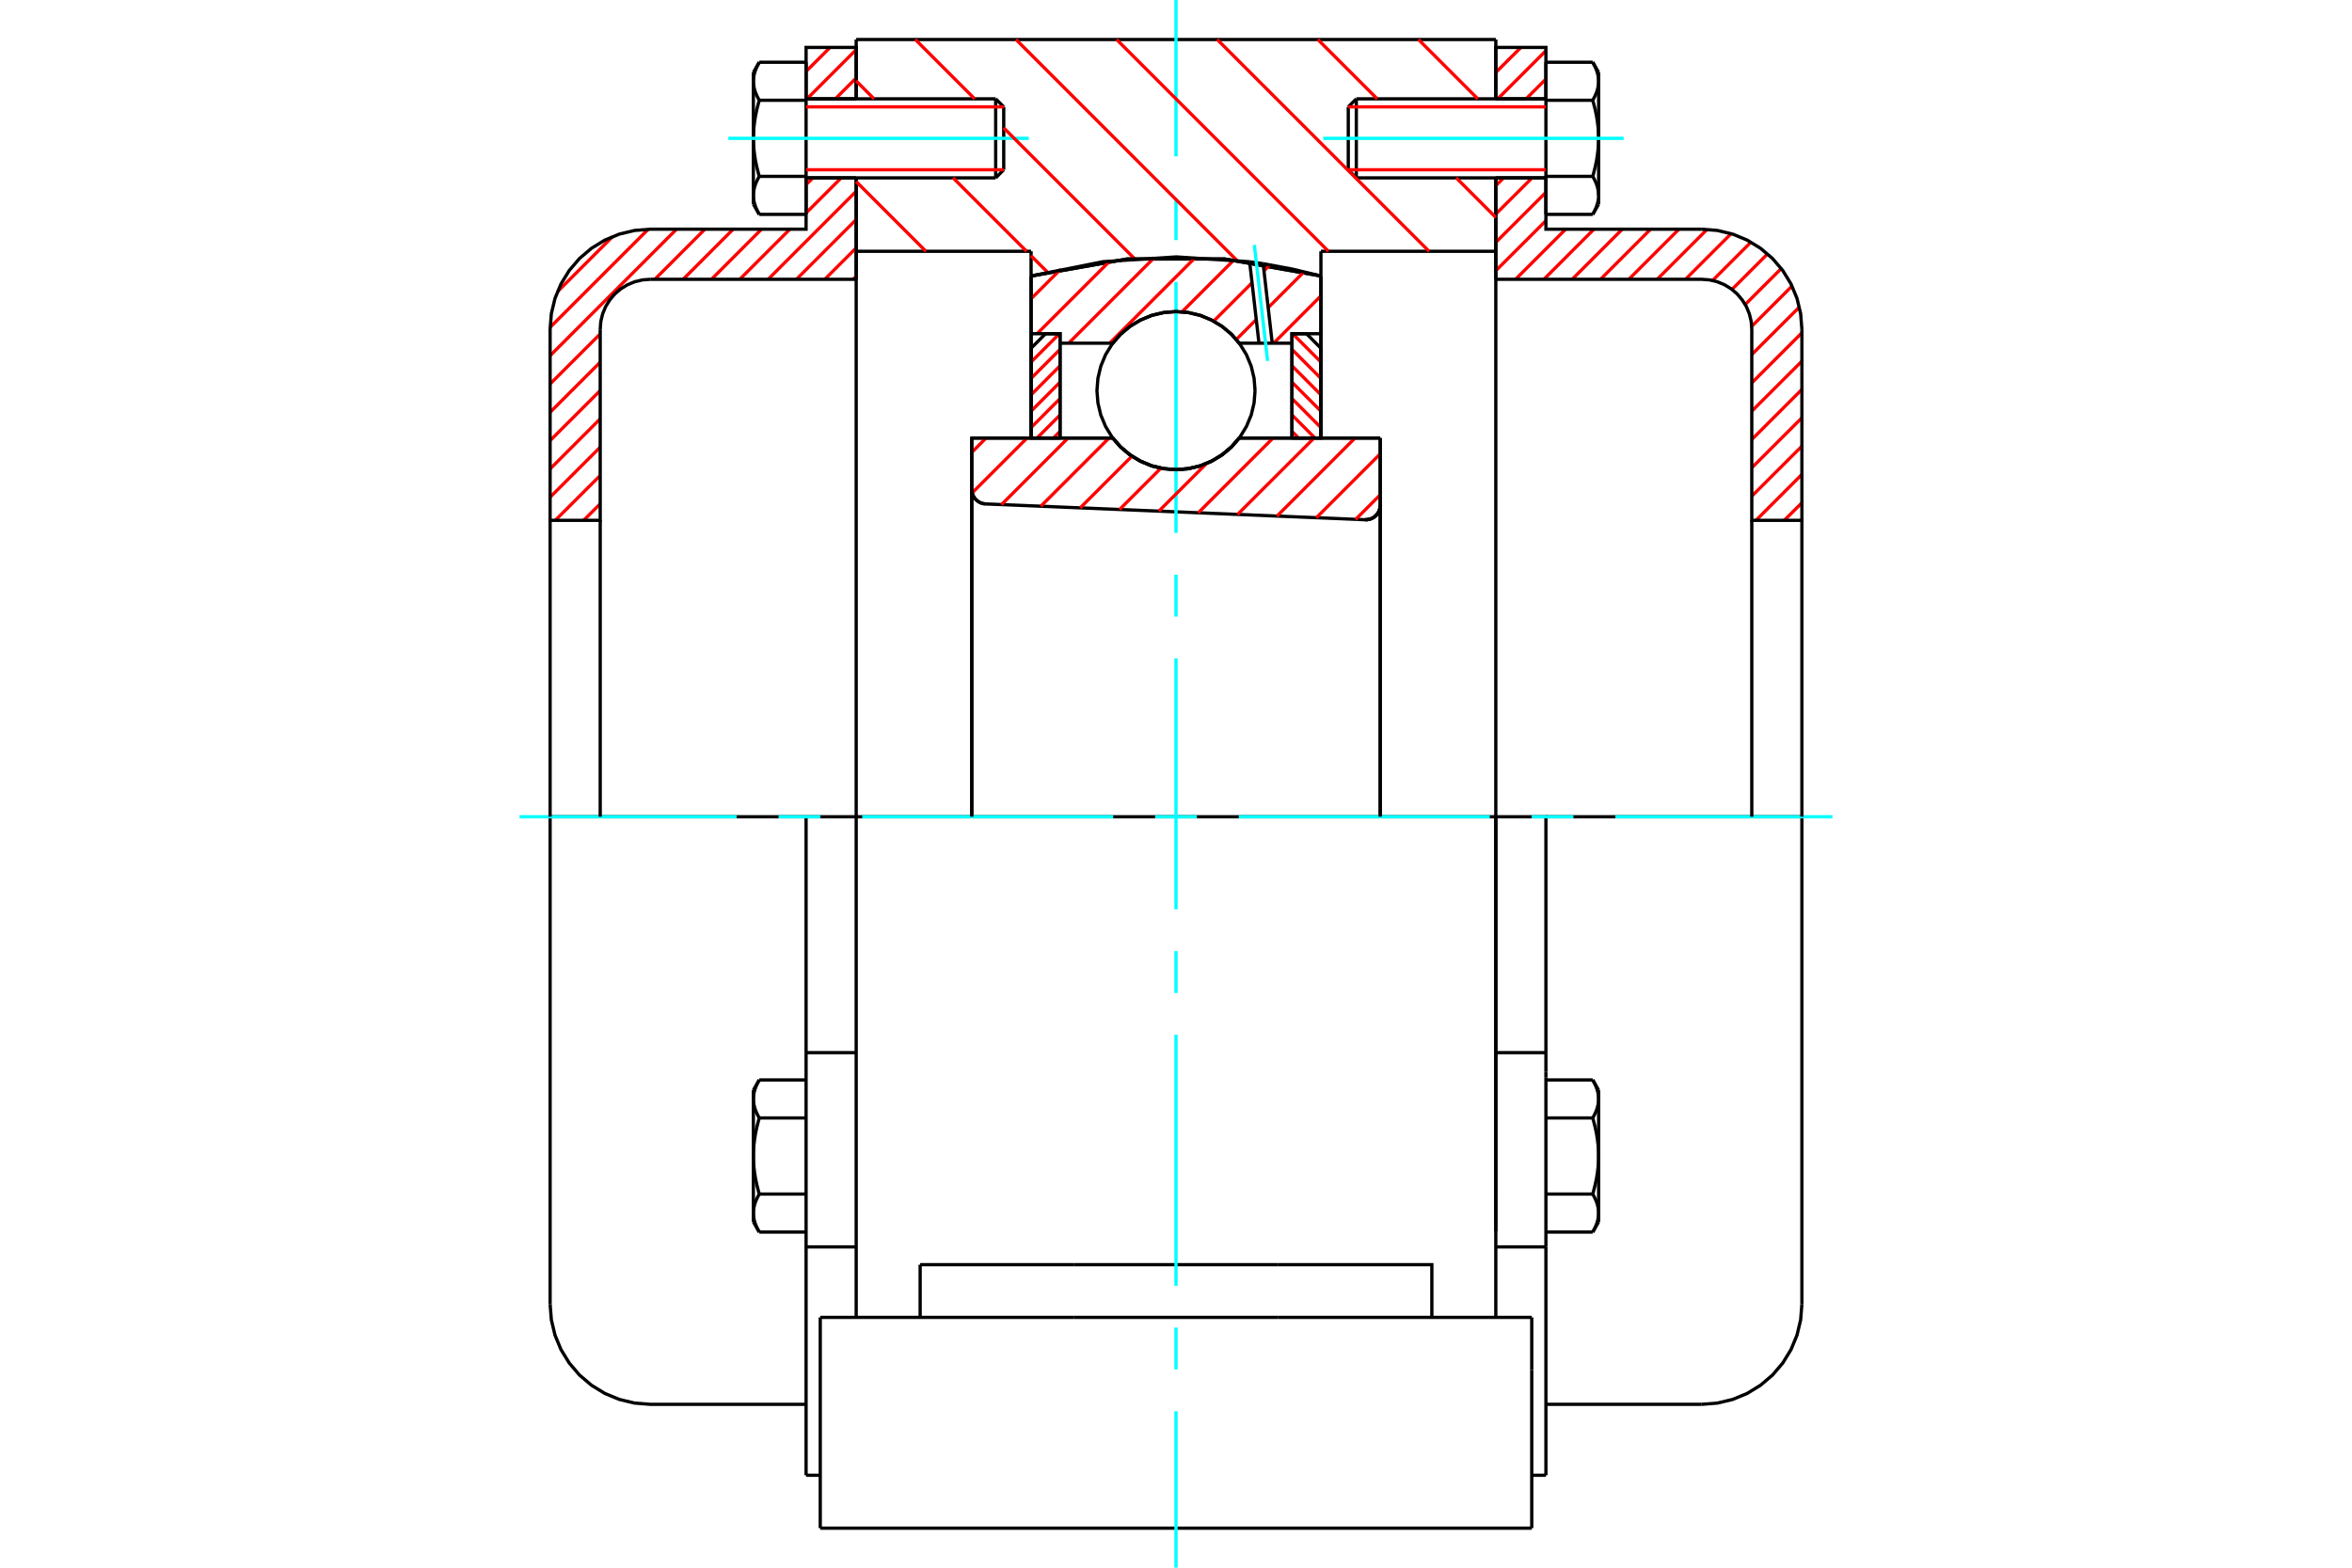 <?xml version="1.0" standalone="no"?>
<!DOCTYPE svg PUBLIC "-//W3C//DTD SVG 1.1//EN"
	"http://www.w3.org/Graphics/SVG/1.1/DTD/svg11.dtd">
<svg xmlns="http://www.w3.org/2000/svg" height="100%" width="100%" viewBox="0 0 36000 24000">
	<rect x="-1800" y="-1200" width="39600" height="26400" style="fill:#FFF"/>
	<g style="fill:none; fill-rule:evenodd" transform="matrix(1 0 0 1 0 0)">
		<g style="fill:none; stroke:#000; stroke-width:50; shape-rendering:geometricPrecision">
			<polyline points="20895,7957 20931,7955 20966,7948 20999,7936 21030,7918 21058,7895 21081,7868 21101,7838 21115,7805 21123,7771 21126,7735"/>
			<line x1="21126" y1="6706" x2="21126" y2="7735"/>
			<line x1="18968" y1="6706" x2="21126" y2="6706"/>
			<polyline points="17032,6706 17155,6846 17299,6966 17459,7062 17632,7133 17814,7175 18000,7190 18186,7175 18368,7133 18541,7062 18701,6966 18845,6846 18968,6706"/>
			<line x1="14874" y1="6706" x2="17032" y2="6706"/>
			<line x1="14874" y1="7493" x2="14874" y2="6706"/>
			<polyline points="14874,7493 14877,7527 14884,7560 14897,7591 14914,7620 14936,7647 14961,7669 14989,7688 15020,7702 15053,7711 15087,7715"/>
			<line x1="20895" y1="7957" x2="15087" y2="7715"/>
			<line x1="21126" y1="7735" x2="21126" y2="12504"/>
			<line x1="14874" y1="7493" x2="14874" y2="12504"/>
			<polyline points="20895,7957 20931,7955 20966,7948 20999,7936 21030,7918 21058,7895 21081,7868 21101,7838 21115,7805 21123,7771 21126,7735"/>
			<line x1="22895" y1="12504" x2="13105" y2="12504"/>
			<line x1="22895" y1="3847" x2="20218" y2="3847"/>
			<line x1="22895" y1="2723" x2="22895" y2="3847"/>
			<line x1="22895" y1="605" x2="22895" y2="1513"/>
			<line x1="13105" y1="605" x2="22895" y2="605"/>
			<line x1="13105" y1="1513" x2="13105" y2="605"/>
			<line x1="13105" y1="3847" x2="13105" y2="2723"/>
			<line x1="15782" y1="3847" x2="13105" y2="3847"/>
			<line x1="15782" y1="4225" x2="15782" y2="3847"/>
			<polyline points="20218,4225 18747,3965 17253,3965 15782,4225"/>
			<line x1="20218" y1="3847" x2="20218" y2="4225"/>
			<line x1="15782" y1="6701" x2="15782" y2="4225"/>
			<line x1="13105" y1="12504" x2="13105" y2="3847"/>
			<line x1="20218" y1="4225" x2="20218" y2="6701"/>
			<polyline points="13105,20168 13105,18327 13105,12504"/>
			<line x1="12555" y1="23395" x2="23445" y2="23395"/>
			<line x1="14084" y1="20168" x2="14084" y2="19361"/>
			<line x1="16433" y1="19361" x2="14084" y2="19361"/>
			<line x1="16433" y1="20168" x2="19567" y2="20168"/>
			<line x1="19567" y1="19361" x2="16433" y2="19361"/>
			<polyline points="21916,20168 21916,19361 19567,19361"/>
			<line x1="22895" y1="20168" x2="22895" y2="18327"/>
			<line x1="19567" y1="20168" x2="23445" y2="20168"/>
			<line x1="22895" y1="3847" x2="22895" y2="18849"/>
			<line x1="23445" y1="20975" x2="23445" y2="20168"/>
			<line x1="23445" y1="23395" x2="23445" y2="20975"/>
			<polyline points="12555,23395 12555,20975 12555,20168"/>
			<line x1="22895" y1="18327" x2="22895" y2="12504"/>
			<line x1="12555" y1="20168" x2="16433" y2="20168"/>
			<line x1="12338" y1="16115" x2="13105" y2="16115"/>
			<polyline points="12338,16115 12338,16408 12338,16492 12338,19089 12338,22585"/>
			<polyline points="11531,18571 11532,18579 11532,18587 11532,18595 11533,18603 11533,18611 11534,18619 11535,18627 11536,18635 11537,18643 11539,18651 11540,18659 11542,18667 11544,18675 11546,18683 11548,18691 11550,18699 11552,18707 11555,18715 11558,18723 11560,18732 11563,18740 11566,18748 11570,18757 11573,18765 11577,18773 11580,18782 11584,18791 11588,18799 11593,18808 11597,18817 11602,18826 11606,18835 11611,18844 11616,18853 11622,18862"/>
			<line x1="11531" y1="18706" x2="11531" y2="18571"/>
			<polyline points="11531,17697 11532,17713 11532,17729 11532,17745 11533,17761 11533,17777 11534,17793 11535,17809 11536,17825 11537,17841 11539,17857 11540,17873 11542,17889 11544,17905 11546,17921 11548,17937 11550,17954 11552,17970 11555,17986 11558,18003 11560,18019 11563,18036 11566,18052 11570,18069 11573,18086 11577,18103 11580,18120 11584,18137 11588,18154 11593,18172 11597,18189 11602,18207 11606,18225 11611,18243 11616,18261 11622,18280"/>
			<line x1="11531" y1="18571" x2="11531" y2="17697"/>
			<polyline points="11622,18280 11616,18289 11611,18298 11606,18307 11602,18316 11597,18325 11593,18334 11588,18342 11584,18351 11580,18360 11577,18368 11573,18377 11570,18385 11566,18393 11563,18402 11560,18410 11558,18418 11555,18426 11552,18435 11550,18443 11548,18451 11546,18459 11544,18467 11542,18475 11540,18483 11539,18491 11537,18499 11536,18507 11535,18515 11534,18523 11533,18531 11533,18539 11532,18547 11532,18555 11532,18563 11531,18571"/>
			<polyline points="11531,16824 11532,16832 11532,16840 11532,16848 11533,16856 11533,16864 11534,16872 11535,16880 11536,16888 11537,16896 11539,16904 11540,16912 11542,16920 11544,16928 11546,16936 11548,16944 11550,16952 11552,16960 11555,16968 11558,16977 11560,16985 11563,16993 11566,17002 11570,17010 11573,17018 11577,17027 11580,17035 11584,17044 11588,17053 11593,17061 11597,17070 11602,17079 11606,17088 11611,17097 11616,17106 11622,17115"/>
			<line x1="11531" y1="17697" x2="11531" y2="16824"/>
			<polyline points="11622,17115 11616,17134 11611,17152 11606,17170 11602,17188 11597,17206 11593,17223 11588,17241 11584,17258 11580,17275 11577,17292 11573,17309 11570,17326 11566,17343 11563,17359 11560,17376 11558,17392 11555,17409 11552,17425 11550,17441 11548,17458 11546,17474 11544,17490 11542,17506 11540,17522 11539,17538 11537,17554 11536,17570 11535,17586 11534,17602 11533,17618 11533,17634 11532,17650 11532,17665 11532,17681 11531,17697"/>
			<line x1="11531" y1="16824" x2="11531" y2="16689"/>
			<polyline points="11622,16533 11616,16542 11611,16551 11606,16560 11602,16569 11597,16578 11593,16587 11588,16596 11584,16604 11580,16613 11577,16622 11573,16630 11570,16638 11566,16647 11563,16655 11560,16663 11558,16672 11555,16680 11552,16688 11550,16696 11548,16704 11546,16712 11544,16720 11542,16728 11540,16736 11539,16744 11537,16752 11536,16760 11535,16768 11534,16776 11533,16784 11533,16792 11532,16800 11532,16808 11532,16816 11531,16824"/>
			<line x1="12338" y1="17115" x2="11622" y2="17115"/>
			<line x1="12338" y1="16533" x2="11622" y2="16533"/>
			<line x1="12338" y1="18280" x2="11622" y2="18280"/>
			<line x1="12338" y1="18862" x2="11622" y2="18862"/>
			<line x1="9953" y1="12504" x2="8420" y2="12504"/>
			<line x1="12338" y1="12504" x2="9953" y2="12504"/>
			<line x1="13105" y1="12504" x2="12338" y2="12504"/>
			<line x1="8420" y1="12504" x2="8420" y2="19966"/>
			<line x1="12338" y1="12504" x2="12338" y2="16115"/>
			<line x1="15363" y1="2599" x2="15363" y2="1636"/>
			<line x1="15240" y1="2723" x2="15240" y2="1513"/>
			<polyline points="11622,2700 11616,2709 11611,2718 11606,2727 11602,2736 11597,2745 11593,2754 11588,2763 11584,2771 11580,2780 11577,2788 11573,2797 11570,2805 11566,2814 11563,2822 11560,2830 11558,2838 11555,2847 11552,2855 11550,2863 11548,2871 11546,2879 11544,2887 11542,2895 11540,2903 11539,2911 11537,2919 11536,2927 11535,2935 11534,2943 11533,2951 11533,2959 11532,2967 11532,2975 11532,2983 11531,2991"/>
			<polyline points="11531,2118 11532,2134 11532,2150 11532,2166 11533,2182 11533,2197 11534,2213 11535,2229 11536,2245 11537,2261 11539,2277 11540,2293 11542,2309 11544,2325 11546,2341 11548,2357 11550,2374 11552,2390 11555,2406 11558,2423 11560,2439 11563,2456 11566,2472 11570,2489 11573,2506 11577,2523 11580,2540 11584,2557 11588,2574 11593,2592 11597,2609 11602,2627 11606,2645 11611,2663 11616,2681 11622,2700"/>
			<line x1="11531" y1="2991" x2="11531" y2="2118"/>
			<polyline points="11531,1244 11532,1252 11532,1260 11532,1268 11533,1276 11533,1284 11534,1292 11535,1300 11536,1308 11537,1316 11539,1324 11540,1332 11542,1340 11544,1348 11546,1356 11548,1364 11550,1372 11552,1380 11555,1389 11558,1397 11560,1405 11563,1413 11566,1422 11570,1430 11573,1438 11577,1447 11580,1455 11584,1464 11588,1473 11593,1481 11597,1490 11602,1499 11606,1508 11611,1517 11616,1526 11622,1535"/>
			<line x1="11531" y1="2118" x2="11531" y2="1244"/>
			<polyline points="11622,1535 11616,1554 11611,1572 11606,1590 11602,1608 11597,1626 11593,1643 11588,1661 11584,1678 11580,1695 11577,1712 11573,1729 11570,1746 11566,1763 11563,1780 11560,1796 11558,1813 11555,1829 11552,1845 11550,1862 11548,1878 11546,1894 11544,1910 11542,1926 11540,1942 11539,1958 11537,1974 11536,1990 11535,2006 11534,2022 11533,2038 11533,2054 11532,2070 11532,2086 11532,2102 11531,2118"/>
			<line x1="11531" y1="1244" x2="11531" y2="1109"/>
			<polyline points="11622,953 11616,962 11611,972 11606,981 11602,990 11597,998 11593,1007 11588,1016 11584,1025 11580,1033 11577,1042 11573,1050 11570,1059 11566,1067 11563,1075 11560,1084 11558,1092 11555,1100 11552,1108 11550,1116 11548,1124 11546,1132 11544,1141 11542,1149 11540,1157 11539,1165 11537,1173 11536,1181 11535,1189 11534,1196 11533,1204 11533,1212 11532,1220 11532,1228 11532,1236 11531,1244"/>
			<polyline points="11531,2991 11532,2999 11532,3007 11532,3015 11533,3023 11533,3031 11534,3039 11535,3047 11536,3055 11537,3063 11539,3071 11540,3079 11542,3087 11544,3095 11546,3103 11548,3111 11550,3119 11552,3127 11555,3135 11558,3143 11560,3152 11563,3160 11566,3168 11570,3177 11573,3185 11577,3194 11580,3202 11584,3211 11588,3219 11593,3228 11597,3237 11602,3246 11606,3255 11611,3264 11616,3273 11622,3282"/>
			<line x1="11531" y1="3126" x2="11531" y2="2991"/>
			<line x1="12338" y1="953" x2="11622" y2="953"/>
			<line x1="12338" y1="1535" x2="11622" y2="1535"/>
			<line x1="12338" y1="1535" x2="12338" y2="953"/>
			<line x1="12338" y1="2700" x2="11622" y2="2700"/>
			<line x1="12338" y1="2700" x2="12338" y2="1535"/>
			<line x1="12338" y1="3282" x2="11622" y2="3282"/>
			<line x1="12338" y1="3282" x2="12338" y2="2700"/>
			<line x1="12338" y1="19089" x2="13105" y2="19089"/>
			<line x1="12338" y1="22585" x2="12555" y2="22585"/>
			<line x1="11531" y1="18706" x2="11622" y2="18862"/>
			<line x1="11622" y1="16533" x2="11531" y2="16689"/>
			<polyline points="8420,19966 8439,20206 8495,20440 8587,20662 8713,20867 8869,21050 9052,21206 9257,21332 9479,21424 9713,21480 9953,21499 12338,21499"/>
			<line x1="15240" y1="2723" x2="15363" y2="2599"/>
			<line x1="15363" y1="1636" x2="15240" y2="1513"/>
			<line x1="12338" y1="2723" x2="15240" y2="2723"/>
			<line x1="15240" y1="1513" x2="12338" y2="1513"/>
			<line x1="11622" y1="953" x2="11531" y2="1109"/>
			<line x1="11531" y1="3126" x2="11622" y2="3282"/>
			<line x1="22895" y1="16115" x2="23662" y2="16115"/>
			<line x1="23662" y1="16408" x2="23662" y2="16115"/>
			<line x1="23662" y1="16492" x2="23662" y2="16408"/>
			<line x1="23662" y1="19089" x2="23662" y2="16492"/>
			<polyline points="23662,16115 23662,12504 22895,12504"/>
			<line x1="23662" y1="22585" x2="23662" y2="19089"/>
			<polyline points="24469,16824 24468,16816 24468,16808 24468,16800 24467,16792 24467,16784 24466,16776 24465,16768 24464,16760 24463,16752 24461,16744 24460,16736 24458,16728 24456,16720 24454,16712 24452,16704 24450,16696 24448,16688 24445,16680 24442,16672 24440,16663 24437,16655 24434,16647 24430,16638 24427,16630 24423,16622 24420,16613 24416,16604 24412,16596 24407,16587 24403,16578 24398,16569 24394,16560 24389,16551 24384,16542 24378,16533"/>
			<line x1="24469" y1="16689" x2="24469" y2="16824"/>
			<polyline points="24469,17697 24468,17681 24468,17665 24468,17650 24467,17634 24467,17618 24466,17602 24465,17586 24464,17570 24463,17554 24461,17538 24460,17522 24458,17506 24456,17490 24454,17474 24452,17458 24450,17441 24448,17425 24445,17409 24442,17392 24440,17376 24437,17359 24434,17343 24430,17326 24427,17309 24423,17292 24420,17275 24416,17258 24412,17241 24407,17223 24403,17206 24398,17188 24394,17170 24389,17152 24384,17134 24378,17115"/>
			<line x1="24469" y1="16824" x2="24469" y2="17697"/>
			<polyline points="24378,17115 24384,17106 24389,17097 24394,17088 24398,17079 24403,17070 24407,17061 24412,17053 24416,17044 24420,17035 24423,17027 24427,17018 24430,17010 24434,17002 24437,16993 24440,16985 24442,16977 24445,16968 24448,16960 24450,16952 24452,16944 24454,16936 24456,16928 24458,16920 24460,16912 24461,16904 24463,16896 24464,16888 24465,16880 24466,16872 24467,16864 24467,16856 24468,16848 24468,16840 24468,16832 24469,16824"/>
			<polyline points="24469,18571 24468,18563 24468,18555 24468,18547 24467,18539 24467,18531 24466,18523 24465,18515 24464,18507 24463,18499 24461,18491 24460,18483 24458,18475 24456,18467 24454,18459 24452,18451 24450,18443 24448,18435 24445,18426 24442,18418 24440,18410 24437,18402 24434,18393 24430,18385 24427,18377 24423,18368 24420,18360 24416,18351 24412,18342 24407,18334 24403,18325 24398,18316 24394,18307 24389,18298 24384,18289 24378,18280"/>
			<line x1="24469" y1="17697" x2="24469" y2="18571"/>
			<polyline points="24378,18280 24384,18261 24389,18243 24394,18225 24398,18207 24403,18189 24407,18172 24412,18154 24416,18137 24420,18120 24423,18103 24427,18086 24430,18069 24434,18052 24437,18036 24440,18019 24442,18003 24445,17986 24448,17970 24450,17954 24452,17937 24454,17921 24456,17905 24458,17889 24460,17873 24461,17857 24463,17841 24464,17825 24465,17809 24466,17793 24467,17777 24467,17761 24468,17745 24468,17729 24468,17713 24469,17697"/>
			<line x1="24469" y1="18571" x2="24469" y2="18706"/>
			<polyline points="24378,18862 24384,18853 24389,18844 24394,18835 24398,18826 24403,18817 24407,18808 24412,18799 24416,18791 24420,18782 24423,18773 24427,18765 24430,18757 24434,18748 24437,18740 24440,18732 24442,18723 24445,18715 24448,18707 24450,18699 24452,18691 24454,18683 24456,18675 24458,18667 24460,18659 24461,18651 24463,18643 24464,18635 24465,18627 24466,18619 24467,18611 24467,18603 24468,18595 24468,18587 24468,18579 24469,18571"/>
			<line x1="23662" y1="18862" x2="24378" y2="18862"/>
			<line x1="23662" y1="18280" x2="24378" y2="18280"/>
			<line x1="23662" y1="17115" x2="24378" y2="17115"/>
			<line x1="23662" y1="16533" x2="24378" y2="16533"/>
			<polyline points="27580,12504 26047,12504 23662,12504"/>
			<line x1="27580" y1="19966" x2="27580" y2="12504"/>
			<line x1="20637" y1="1636" x2="20637" y2="2599"/>
			<line x1="20760" y1="1513" x2="20760" y2="2723"/>
			<polyline points="24469,1244 24468,1236 24468,1228 24468,1220 24467,1212 24467,1204 24466,1196 24465,1189 24464,1181 24463,1173 24461,1165 24460,1157 24458,1149 24456,1141 24454,1132 24452,1124 24450,1116 24448,1108 24445,1100 24442,1092 24440,1084 24437,1075 24434,1067 24430,1059 24427,1050 24423,1042 24420,1033 24416,1025 24412,1016 24407,1007 24403,998 24398,990 24394,981 24389,972 24384,962 24378,953"/>
			<line x1="24469" y1="1109" x2="24469" y2="1244"/>
			<polyline points="24378,3282 24384,3273 24389,3264 24394,3255 24398,3246 24403,3237 24407,3228 24412,3219 24416,3211 24420,3202 24423,3194 24427,3185 24430,3177 24434,3168 24437,3160 24440,3152 24442,3143 24445,3135 24448,3127 24450,3119 24452,3111 24454,3103 24456,3095 24458,3087 24460,3079 24461,3071 24463,3063 24464,3055 24465,3047 24466,3039 24467,3031 24467,3023 24468,3015 24468,3007 24468,2999 24469,2991 24469,3126"/>
			<polyline points="24469,2118 24468,2102 24468,2086 24468,2070 24467,2054 24467,2038 24466,2022 24465,2006 24464,1990 24463,1974 24461,1958 24460,1942 24458,1926 24456,1910 24454,1894 24452,1878 24450,1862 24448,1845 24445,1829 24442,1813 24440,1796 24437,1780 24434,1763 24430,1746 24427,1729 24423,1712 24420,1695 24416,1678 24412,1661 24407,1643 24403,1626 24398,1608 24394,1590 24389,1572 24384,1554 24378,1535"/>
			<line x1="24469" y1="1244" x2="24469" y2="2118"/>
			<polyline points="24378,1535 24384,1526 24389,1517 24394,1508 24398,1499 24403,1490 24407,1481 24412,1473 24416,1464 24420,1455 24423,1447 24427,1438 24430,1430 24434,1422 24437,1413 24440,1405 24442,1397 24445,1389 24448,1380 24450,1372 24452,1364 24454,1356 24456,1348 24458,1340 24460,1332 24461,1324 24463,1316 24464,1308 24465,1300 24466,1292 24467,1284 24467,1276 24468,1268 24468,1260 24468,1252 24469,1244"/>
			<polyline points="24469,2991 24468,2983 24468,2975 24468,2967 24467,2959 24467,2951 24466,2943 24465,2935 24464,2927 24463,2919 24461,2911 24460,2903 24458,2895 24456,2887 24454,2879 24452,2871 24450,2863 24448,2855 24445,2847 24442,2838 24440,2830 24437,2822 24434,2814 24430,2805 24427,2797 24423,2788 24420,2780 24416,2771 24412,2763 24407,2754 24403,2745 24398,2736 24394,2727 24389,2718 24384,2709 24378,2700"/>
			<line x1="24469" y1="2118" x2="24469" y2="2991"/>
			<polyline points="24378,2700 24384,2681 24389,2663 24394,2645 24398,2627 24403,2609 24407,2592 24412,2574 24416,2557 24420,2540 24423,2523 24427,2506 24430,2489 24434,2472 24437,2456 24440,2439 24442,2423 24445,2406 24448,2390 24450,2374 24452,2357 24454,2341 24456,2325 24458,2309 24460,2293 24461,2277 24463,2261 24464,2245 24465,2229 24466,2213 24467,2197 24467,2182 24468,2166 24468,2150 24468,2134 24469,2118"/>
			<line x1="23662" y1="1535" x2="24378" y2="1535"/>
			<polyline points="23662,1535 23662,2700 24378,2700"/>
			<line x1="23662" y1="953" x2="24378" y2="953"/>
			<line x1="23662" y1="953" x2="23662" y2="1535"/>
			<line x1="23662" y1="3282" x2="24378" y2="3282"/>
			<line x1="23662" y1="2700" x2="23662" y2="3282"/>
			<line x1="22895" y1="19089" x2="23662" y2="19089"/>
			<line x1="23445" y1="22585" x2="23662" y2="22585"/>
			<line x1="24469" y1="16689" x2="24378" y2="16533"/>
			<line x1="24378" y1="18862" x2="24469" y2="18706"/>
			<polyline points="26047,21499 26287,21480 26521,21424 26743,21332 26948,21206 27131,21050 27287,20867 27413,20662 27505,20440 27561,20206 27580,19966"/>
			<line x1="23662" y1="21499" x2="26047" y2="21499"/>
			<line x1="20760" y1="1513" x2="20637" y2="1636"/>
			<line x1="20637" y1="2599" x2="20760" y2="2723"/>
			<line x1="23662" y1="1513" x2="20760" y2="1513"/>
			<line x1="20760" y1="2723" x2="23662" y2="2723"/>
			<line x1="24469" y1="1109" x2="24378" y2="953"/>
			<line x1="24378" y1="3282" x2="24469" y2="3126"/>
		</g>
		<g style="fill:none; stroke:#0FF; stroke-width:50; shape-rendering:geometricPrecision">
			<line x1="18000" y1="24000" x2="18000" y2="21605"/>
			<line x1="18000" y1="20965" x2="18000" y2="20324"/>
			<line x1="18000" y1="19684" x2="18000" y2="15842"/>
			<line x1="18000" y1="15202" x2="18000" y2="14561"/>
			<line x1="18000" y1="13921" x2="18000" y2="10079"/>
			<line x1="18000" y1="9439" x2="18000" y2="8798"/>
			<line x1="18000" y1="8158" x2="18000" y2="4316"/>
			<line x1="18000" y1="3676" x2="18000" y2="3035"/>
			<line x1="18000" y1="2395" x2="18000" y2="0"/>
			<line x1="7952" y1="12504" x2="11276" y2="12504"/>
			<line x1="11917" y1="12504" x2="12557" y2="12504"/>
			<line x1="13197" y1="12504" x2="17039" y2="12504"/>
			<line x1="17680" y1="12504" x2="18320" y2="12504"/>
			<line x1="18961" y1="12504" x2="22803" y2="12504"/>
			<line x1="23443" y1="12504" x2="24083" y2="12504"/>
			<line x1="24724" y1="12504" x2="28048" y2="12504"/>
			<line x1="11148" y1="2118" x2="15747" y2="2118"/>
			<line x1="20253" y1="2118" x2="24852" y2="2118"/>
		</g>
		<g style="fill:none; stroke:#F00; stroke-width:50; shape-rendering:geometricPrecision">
			<line x1="27580" y1="7697" x2="27310" y2="7966"/>
			<line x1="27580" y1="7263" x2="26877" y2="7966"/>
			<line x1="27580" y1="6830" x2="26813" y2="7596"/>
			<line x1="27580" y1="6396" x2="26813" y2="7162"/>
			<line x1="27580" y1="5962" x2="26813" y2="6729"/>
			<line x1="27580" y1="5529" x2="26813" y2="6295"/>
			<line x1="27580" y1="5095" x2="26813" y2="5862"/>
			<line x1="27541" y1="4701" x2="26813" y2="5428"/>
			<line x1="27429" y1="4379" x2="26812" y2="4996"/>
			<line x1="27264" y1="4111" x2="26712" y2="4662"/>
			<line x1="27054" y1="3887" x2="26510" y2="4431"/>
			<line x1="26800" y1="3707" x2="26213" y2="4294"/>
			<line x1="26497" y1="3577" x2="25798" y2="4276"/>
			<line x1="26129" y1="3512" x2="25365" y2="4276"/>
			<line x1="25698" y1="3509" x2="24931" y2="4276"/>
			<line x1="25264" y1="3509" x2="24498" y2="4276"/>
			<line x1="24831" y1="3509" x2="24064" y2="4276"/>
			<line x1="24397" y1="3509" x2="23631" y2="4276"/>
			<line x1="23964" y1="3509" x2="23197" y2="4276"/>
			<line x1="23662" y1="3378" x2="22895" y2="4144"/>
			<line x1="23662" y1="2944" x2="22895" y2="3710"/>
			<line x1="23450" y1="2723" x2="22895" y2="3277"/>
			<line x1="23016" y1="2723" x2="22895" y2="2843"/>
			<line x1="23662" y1="1210" x2="23359" y2="1513"/>
			<line x1="23662" y1="776" x2="22925" y2="1513"/>
			<line x1="23279" y1="726" x2="22895" y2="1109"/>
		</g>
		<g style="fill:none; stroke:#000; stroke-width:50; shape-rendering:geometricPrecision">
			<line x1="22895" y1="4276" x2="22895" y2="2723"/>
			<line x1="22895" y1="1513" x2="23662" y2="1513"/>
			<line x1="23662" y1="2723" x2="22895" y2="2723"/>
			<polyline points="22895,1513 22895,726 23662,726 23662,1513"/>
			<polyline points="23662,2723 23662,3509 26047,3509"/>
			<polyline points="27580,5042 27561,4802 27505,4568 27413,4346 27287,4141 27131,3958 26948,3802 26743,3676 26521,3584 26287,3528 26047,3509"/>
			<polyline points="27580,5042 27580,7966 26813,7966 26813,5042 26804,4922 26776,4805 26730,4694 26667,4592 26589,4500 26498,4422 26395,4359 26284,4313 26167,4285 26047,4276 22895,4276"/>
			<line x1="27580" y1="12504" x2="27580" y2="7966"/>
			<line x1="26813" y1="7966" x2="26813" y2="12504"/>
		</g>
		<g style="fill:none; stroke:#F00; stroke-width:50; shape-rendering:geometricPrecision">
			<line x1="13105" y1="4228" x2="13057" y2="4276"/>
			<line x1="13105" y1="3795" x2="12624" y2="4276"/>
			<line x1="9187" y1="7713" x2="8933" y2="7966"/>
			<line x1="13105" y1="3361" x2="12190" y2="4276"/>
			<line x1="9187" y1="7279" x2="8499" y2="7966"/>
			<line x1="13105" y1="2928" x2="11757" y2="4276"/>
			<line x1="9187" y1="6846" x2="8420" y2="7612"/>
			<line x1="12876" y1="2723" x2="12338" y2="3261"/>
			<line x1="12090" y1="3509" x2="11323" y2="4276"/>
			<line x1="9187" y1="6412" x2="8420" y2="7179"/>
			<line x1="12443" y1="2723" x2="12338" y2="2827"/>
			<line x1="11656" y1="3509" x2="10890" y2="4276"/>
			<line x1="9187" y1="5979" x2="8420" y2="6745"/>
			<line x1="11222" y1="3509" x2="10456" y2="4276"/>
			<line x1="9187" y1="5545" x2="8420" y2="6312"/>
			<line x1="13105" y1="1194" x2="12786" y2="1513"/>
			<line x1="10789" y1="3509" x2="10023" y2="4276"/>
			<line x1="9187" y1="5112" x2="8420" y2="5878"/>
			<line x1="13105" y1="760" x2="12352" y2="1513"/>
			<line x1="10355" y1="3509" x2="8420" y2="5445"/>
			<line x1="12705" y1="726" x2="12338" y2="1093"/>
			<line x1="9921" y1="3510" x2="8421" y2="5010"/>
			<line x1="9375" y1="3623" x2="8534" y2="4464"/>
		</g>
		<g style="fill:none; stroke:#000; stroke-width:50; shape-rendering:geometricPrecision">
			<line x1="13105" y1="4276" x2="13105" y2="2723"/>
			<line x1="13105" y1="1513" x2="12338" y2="1513"/>
			<line x1="12338" y1="2723" x2="13105" y2="2723"/>
			<polyline points="13105,1513 13105,726 12338,726 12338,1513"/>
			<polyline points="12338,2723 12338,3509 9953,3509 9713,3528 9479,3584 9257,3676 9052,3802 8869,3958 8713,4141 8587,4346 8495,4568 8439,4802 8420,5042 8420,7966 9187,7966 9187,5042"/>
			<polyline points="9953,4276 9833,4285 9716,4313 9605,4359 9502,4422 9411,4500 9333,4592 9270,4694 9224,4805 9196,4922 9187,5042"/>
			<line x1="9953" y1="4276" x2="13105" y2="4276"/>
			<line x1="8420" y1="12504" x2="8420" y2="7966"/>
			<line x1="9187" y1="7966" x2="9187" y2="12504"/>
		</g>
		<g style="fill:none; stroke:#F00; stroke-width:50; shape-rendering:geometricPrecision">
			<line x1="21711" y1="605" x2="22619" y2="1513"/>
			<line x1="20171" y1="605" x2="21079" y2="1513"/>
			<line x1="22289" y1="2723" x2="22895" y2="3329"/>
			<line x1="18631" y1="605" x2="21873" y2="3847"/>
			<line x1="17091" y1="605" x2="20333" y2="3847"/>
			<line x1="15551" y1="605" x2="18933" y2="3988"/>
			<line x1="14010" y1="605" x2="14918" y2="1513"/>
			<line x1="15363" y1="1958" x2="17365" y2="3960"/>
			<line x1="13105" y1="1239" x2="13378" y2="1513"/>
			<line x1="14588" y1="2723" x2="15712" y2="3847"/>
			<line x1="15782" y1="3916" x2="16030" y2="4164"/>
			<line x1="13105" y1="2780" x2="14172" y2="3847"/>
		</g>
		<g style="fill:none; stroke:#000; stroke-width:50; shape-rendering:geometricPrecision">
			<polyline points="20218,4225 18747,3965 17253,3965 15782,4225"/>
		</g>
		<g style="fill:none; stroke:#F00; stroke-width:50; shape-rendering:geometricPrecision">
			<line x1="16215" y1="5109" x2="15782" y2="5542"/>
			<line x1="16225" y1="5349" x2="15782" y2="5793"/>
			<line x1="16225" y1="5600" x2="15782" y2="6044"/>
			<line x1="16225" y1="5851" x2="15782" y2="6295"/>
			<line x1="16225" y1="6102" x2="15782" y2="6546"/>
			<line x1="16225" y1="6353" x2="15873" y2="6706"/>
			<line x1="16225" y1="6604" x2="16124" y2="6706"/>
		</g>
		<g style="fill:none; stroke:#000; stroke-width:50; shape-rendering:geometricPrecision">
			<polyline points="16225,6706 16225,5109 16003,5109 15782,5331 15782,6706 16225,6706"/>
		</g>
		<g style="fill:none; stroke:#F00; stroke-width:50; shape-rendering:geometricPrecision">
			<line x1="19785" y1="5109" x2="20218" y2="5542"/>
			<line x1="19775" y1="5349" x2="20218" y2="5793"/>
			<line x1="19775" y1="5600" x2="20218" y2="6044"/>
			<line x1="19775" y1="5851" x2="20218" y2="6295"/>
			<line x1="19775" y1="6102" x2="20218" y2="6546"/>
			<line x1="19775" y1="6353" x2="20127" y2="6706"/>
			<line x1="19775" y1="6604" x2="19876" y2="6706"/>
		</g>
		<g style="fill:none; stroke:#000; stroke-width:50; shape-rendering:geometricPrecision">
			<polyline points="19775,6706 19775,5109 19997,5109 20218,5331 20218,6706 19775,6706"/>
			<polyline points="19210,5980 19195,5791 19151,5606 19078,5430 18979,5269 18856,5124 18711,5001 18549,4902 18374,4829 18189,4785 18000,4770 17811,4785 17626,4829 17451,4902 17289,5001 17144,5124 17021,5269 16922,5430 16849,5606 16805,5791 16790,5980 16805,6169 16849,6354 16922,6529 17021,6691 17144,6835 17289,6959 17451,7058 17626,7131 17811,7175 18000,7190 18189,7175 18374,7131 18549,7058 18711,6959 18856,6835 18979,6691 19078,6529 19151,6354 19195,6169 19210,5980"/>
		</g>
		<g style="fill:none; stroke:#F00; stroke-width:50; shape-rendering:geometricPrecision">
			<line x1="20218" y1="4529" x2="19494" y2="5254"/>
			<line x1="19957" y1="4164" x2="19411" y2="4710"/>
			<line x1="19228" y1="4892" x2="18923" y2="5197"/>
			<line x1="19437" y1="4056" x2="19346" y2="4147"/>
			<line x1="19164" y1="4329" x2="18577" y2="4916"/>
			<line x1="18883" y1="3983" x2="18092" y2="4774"/>
			<line x1="18296" y1="3942" x2="16984" y2="5254"/>
			<line x1="17668" y1="3943" x2="16357" y2="5254"/>
			<line x1="16990" y1="3993" x2="15874" y2="5109"/>
			<line x1="16235" y1="4121" x2="15782" y2="4574"/>
		</g>
		<g style="fill:none; stroke:#000; stroke-width:50; shape-rendering:geometricPrecision">
			<polyline points="15782,6706 15782,5109 15782,4225"/>
			<polyline points="19127,4007 18006,3933 16884,4006 15782,4225"/>
			<polyline points="19334,4037 19230,4022 19127,4007"/>
			<polyline points="20218,4225 19778,4119 19334,4037"/>
			<polyline points="20218,4225 20218,5109 19775,5109 19775,5254 19775,6706"/>
			<polyline points="19775,5254 19473,5254 19270,5254 18968,5254 18845,5113 18701,4994 18541,4898 18368,4827 18186,4784 18000,4770 17814,4784 17632,4827 17459,4898 17299,4994 17155,5113 17032,5254 16225,5254 16225,6706"/>
			<polyline points="16225,5254 16225,5109 15782,5109"/>
			<line x1="20218" y1="5109" x2="20218" y2="6706"/>
		</g>
		<g style="fill:none; stroke:#0FF; stroke-width:50; shape-rendering:geometricPrecision">
			<line x1="19402" y1="5525" x2="19199" y2="3750"/>
		</g>
		<g style="fill:none; stroke:#000; stroke-width:50; shape-rendering:geometricPrecision">
			<line x1="19270" y1="5254" x2="19127" y2="4007"/>
			<line x1="19473" y1="5254" x2="19334" y2="4037"/>
		</g>
		<g style="fill:none; stroke:#F00; stroke-width:50; shape-rendering:geometricPrecision">
			<line x1="21126" y1="7575" x2="20750" y2="7951"/>
			<line x1="21126" y1="6948" x2="20148" y2="7926"/>
			<line x1="20740" y1="6706" x2="19546" y2="7901"/>
			<line x1="20113" y1="6706" x2="18943" y2="7875"/>
			<line x1="19485" y1="6706" x2="18341" y2="7850"/>
			<line x1="18468" y1="7095" x2="17738" y2="7825"/>
			<line x1="17769" y1="7167" x2="17136" y2="7800"/>
			<line x1="17325" y1="6984" x2="16534" y2="7775"/>
			<line x1="16975" y1="6706" x2="15931" y2="7750"/>
			<line x1="16348" y1="6706" x2="15329" y2="7725"/>
			<line x1="15720" y1="6706" x2="14880" y2="7546"/>
			<line x1="15093" y1="6706" x2="14874" y2="6925"/>
		</g>
		<g style="fill:none; stroke:#000; stroke-width:50; shape-rendering:geometricPrecision">
			<polyline points="14874,7493 14877,7527 14884,7560 14897,7591 14914,7620 14936,7647 14961,7669 14989,7688 15020,7702 15053,7711 15087,7715"/>
			<polyline points="20895,7957 20931,7955 20966,7948 20999,7936 21030,7918 21058,7895 21081,7868 21101,7838 21115,7805 21123,7771 21126,7735"/>
			<polyline points="21126,6706 20682,6706 18968,6706"/>
			<polyline points="17032,6706 17155,6846 17299,6966 17459,7062 17632,7133 17814,7175 18000,7190 18186,7175 18368,7133 18541,7062 18701,6966 18845,6846 18968,6706"/>
			<polyline points="17032,6706 15318,6706 14874,6706 14874,12504"/>
			<line x1="21126" y1="12504" x2="21126" y2="6706"/>
		</g>
		<g style="fill:none; stroke:#F00; stroke-width:50; shape-rendering:geometricPrecision">
			<line x1="23662" y1="1636" x2="20637" y2="1636"/>
			<line x1="20637" y1="2599" x2="23662" y2="2599"/>
		</g>
		<g style="fill:none; stroke:#F00; stroke-width:50; shape-rendering:geometricPrecision">
			<line x1="12338" y1="1636" x2="15363" y2="1636"/>
			<line x1="15363" y1="2599" x2="12338" y2="2599"/>
		</g>
	</g>
</svg>
